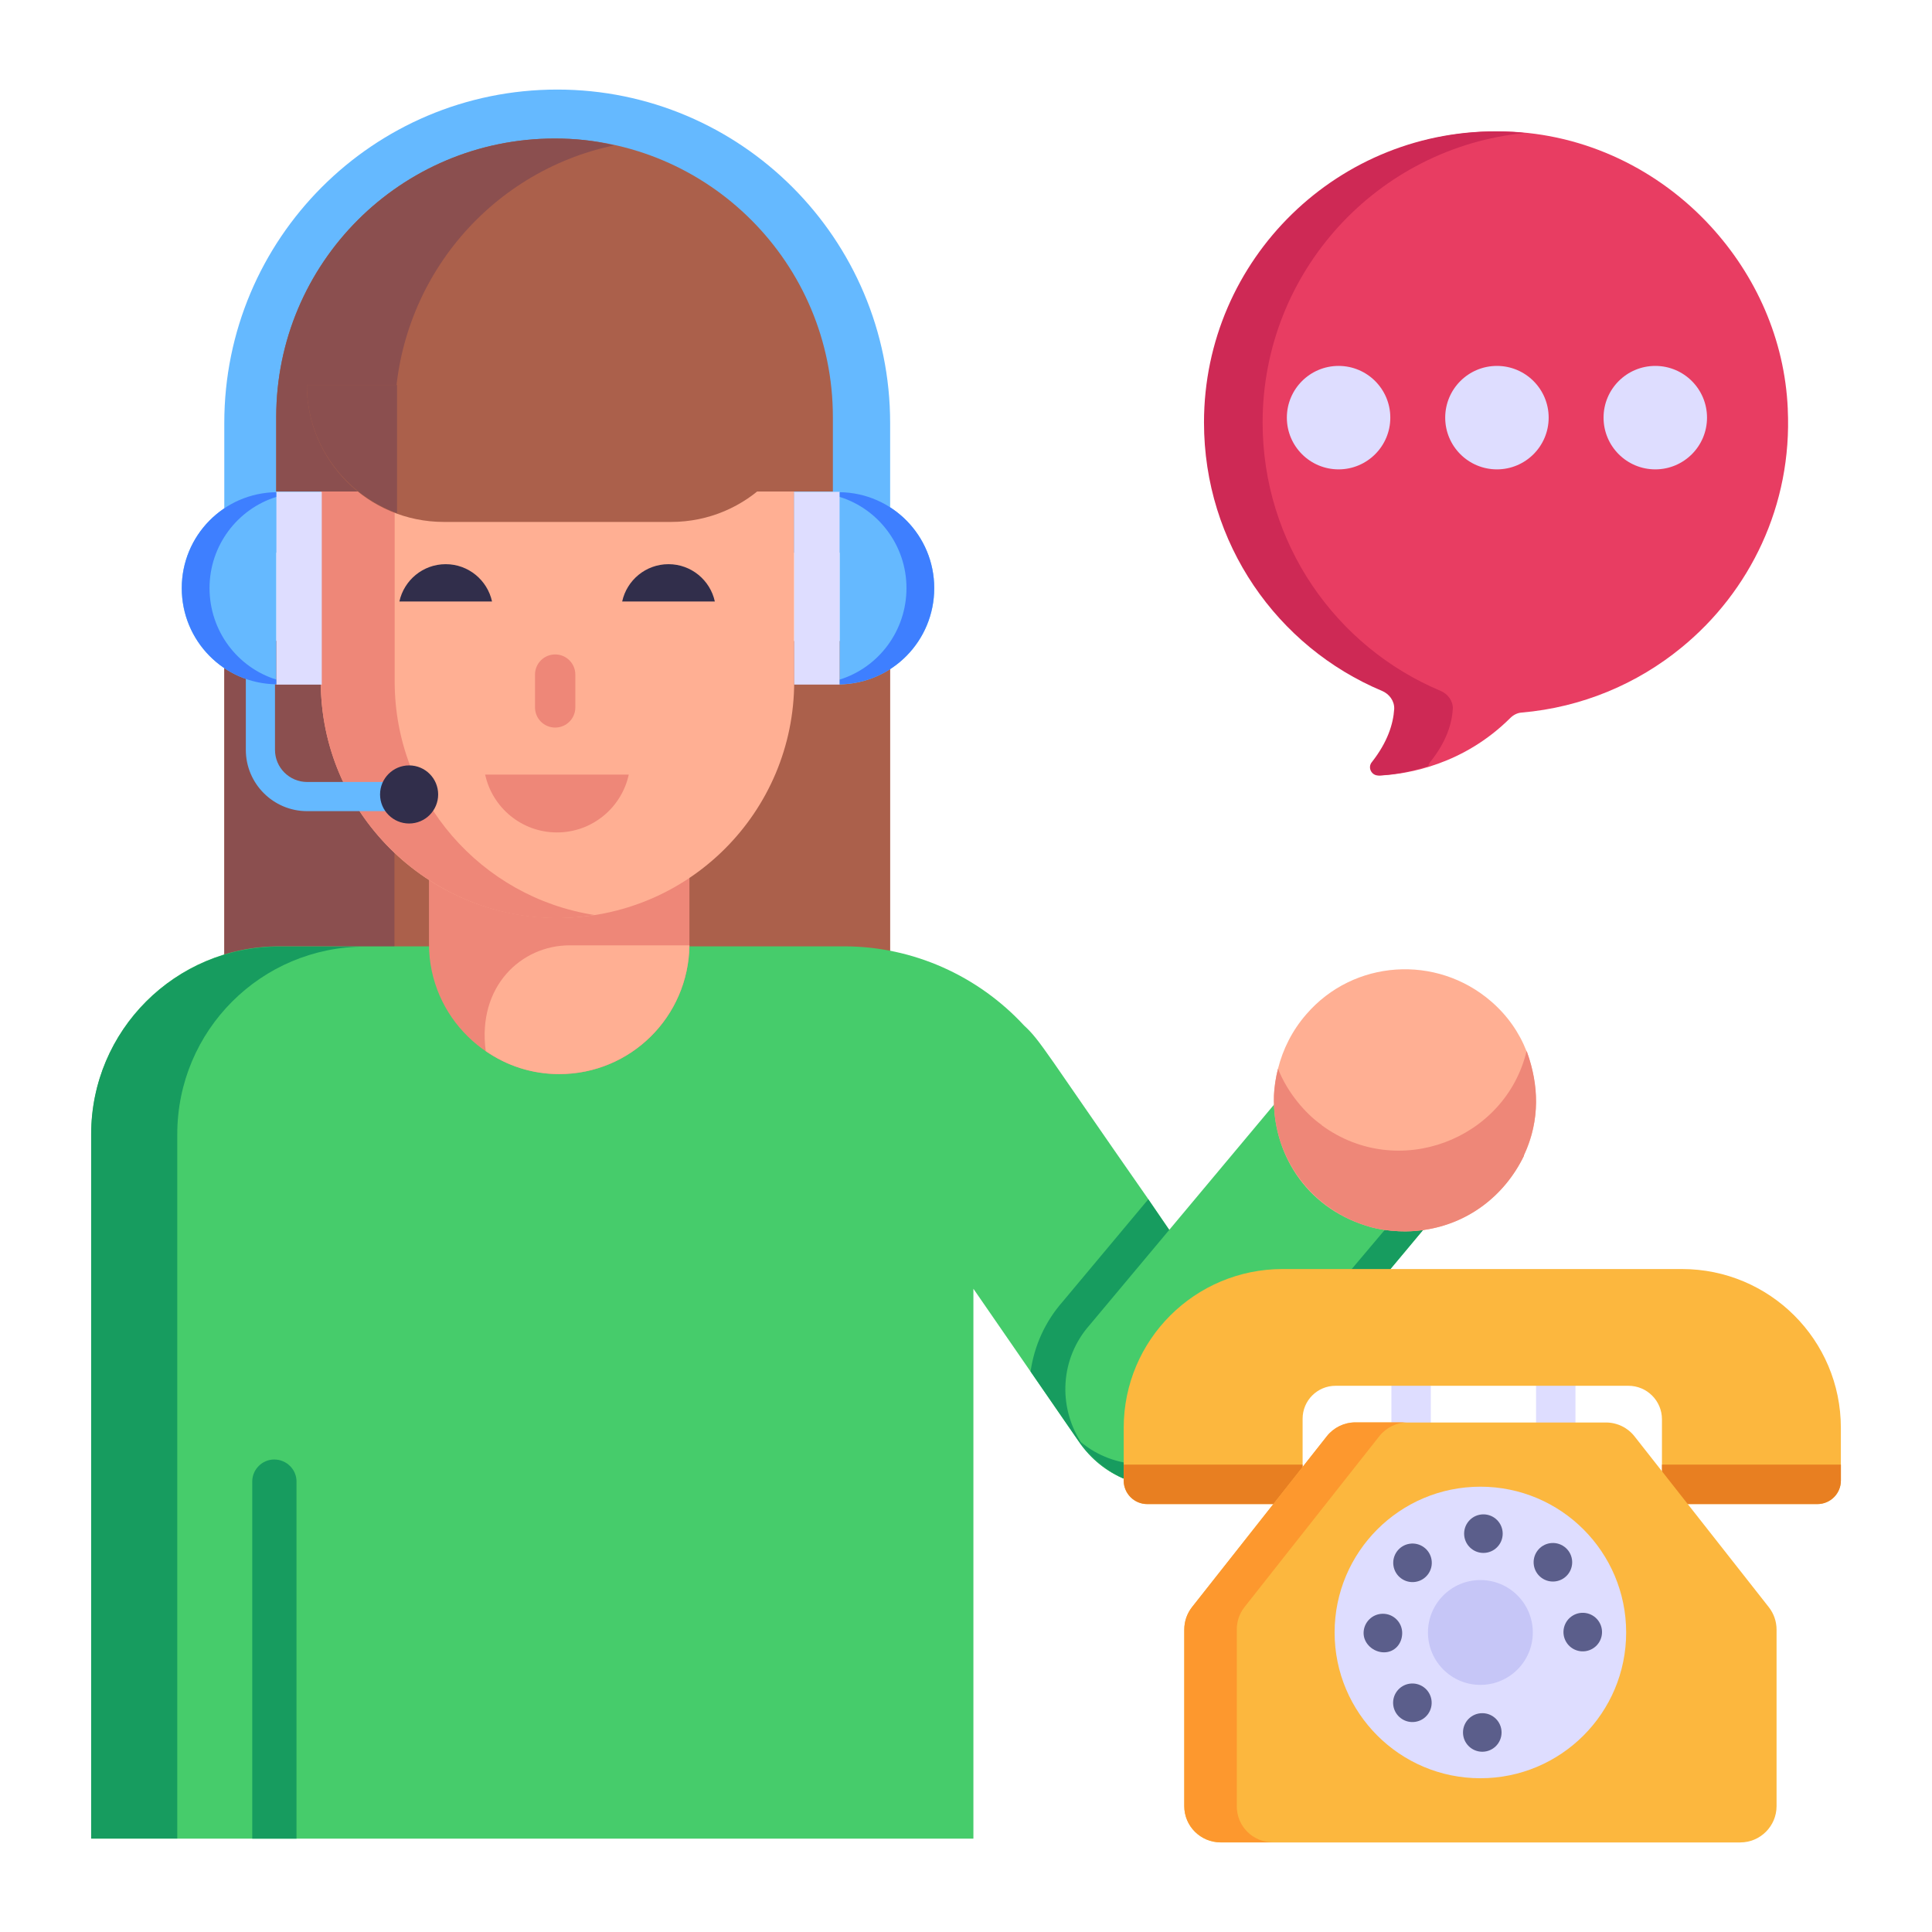 <!-- icon666.com - MILLIONS vector ICONS FREE --><svg id="Layer_1" enable-background="new 0 0 53 53" viewBox="0 0 53 53" xmlns="http://www.w3.org/2000/svg"><g id="_x39_5"><g><path d="m6.154 17.585h18.266v13.389h-18.266z" fill="#ab604b"></path></g><g><path d="m6.154 17.585h4.667v13.389h-4.667z" fill="#8b4f4f"></path></g><g><g><g><path d="m34.497 38.62c-.478 2.465-3.561 2.892-4.904.922-.09-.13-3.037-4.402-2.89-4.188v15.085h-24.199v-19.33c0-2.843 2.306-5.148 5.148-5.148h15.511c1.882 0 3.671.809 4.932 2.174.451.414.563.689 3.407 4.763.069.101 2.709 3.964 2.541 3.718.442.602.565 1.318.452 2.005z" fill="#46cc6b"></path></g></g><g><g><path d="m10.011 25.968c-2.846 0-5.148 2.303-5.148 5.148v19.32h-2.363v-19.32c0-2.846 2.313-5.148 5.148-5.148z" fill="#179c5f"></path></g></g><g><g><g><path d="m34.494 38.622c-.454 2.422-3.537 2.913-4.901.92-.069-.1-1.406-2.041-1.321-1.917.098-.695.391-1.36.88-1.917l2.348-2.808c.206.301 2.701 3.948 2.543 3.717.44.597.567 1.321.45 2.005z" fill="#179c5f"></path></g><g><path d="m29.644 39.551.005.008c1.002 1.502 3.06 1.645 4.268.315l5.12-6.13.222-.266-.613-.531-2.386-2.077c-.005-.008-.016-.024-.03-.027-.101-.087-1.105-.958-1.004-.87-1.147 1.371-5.626 6.726-5.339 6.382-.803.912-.864 2.212-.243 3.196z" fill="#46cc6b"></path></g></g><g><path d="m29.649 39.559c1.008 1.51 3.066 1.638 4.268.315l5.12-6.13c.014.003.014.003.022-.003l.211-.247-.011-.016-.613-.531-.659.793c-4.577 5.411-4.525 5.568-5.139 5.978-.968.646-2.279.604-3.199-.158z" fill="#179c5f"></path></g><g><path d="m37.474 33.623c.326.115.966.212 1.563.121.014.003.014.003.022-.003 1.194-.169 2.205-.917 2.747-2.034.003-.014-.003-.022.005-.027.362-.746.466-1.74.077-2.827-.005-.008-.005-.008-.011-.016-.201-.513-.524-.979-.969-1.364-1.504-1.302-3.777-1.148-5.071.35-.39.447-.644.961-.778 1.496-0-0-0-0-0-.001-0.0.001-0.0.003-.001.004-.06.24-.103.483-.11.729-.049 1.559.855 3.049 2.525 3.572z" fill="#ffaf93"></path></g><g><path d="m37.474 33.623c.326.115.966.212 1.563.121.014.003.014.003.022-.003 1.194-.169 2.205-.917 2.747-2.034.003-.014-.003-.022.005-.027.438-.964.411-1.894.077-2.827-.005-.008-.005-.008-.011-.016-.579 2.421-3.523 3.567-5.618 2.032-.005-.008-.016-.024-.03-.027-.408-.294-.904-.851-1.17-1.524-.062.242-.097.488-.111.733-.055 1.742 1.064 3.114 2.525 3.572z" fill="#ee8778"></path></g></g><g><path d="m8.134 40.64v9.799h-1.214v-9.799c0-.329.273-.602.602-.602.339 0 .612.273.612.602z" fill="#179c5f"></path></g></g><g><g><path d="m18.913 23.637v2.297c-.027 1.961-1.612 3.532-3.573 3.532-1.915 0-3.572-1.556-3.572-3.572v-2.256z" fill="#ee8778"></path></g><g><path d="m18.913 25.933c-.027 1.961-1.612 3.532-3.573 3.532-.752 0-1.437-.228-2.015-.631-.237-1.777.976-2.901 2.302-2.901z" fill="#ffaf93"></path></g><g><path d="m24.419 11.603v3.559h-18.266v-3.559c0-5.05 4.083-9.146 9.133-9.146 5.036 0 9.133 4.096 9.133 9.146z" fill="#65b9ff"></path></g><g><path d="m21.787 11.925v6.769c0 3.586-2.901 6.487-6.487 6.487-3.586 0-6.5-2.901-6.5-6.487v-6.769z" fill="#ffaf93"></path></g><g><path d="m16.307 25.101c-3.832.638-7.508-2.353-7.508-6.406v-6.769h2.028v6.769c0 3.237 2.377 5.923 5.48 6.406z" fill="#ee8778"></path></g><g><path d="m22.848 11.442v2.041h-15.271v-2.041c0-4.217 3.411-7.642 7.642-7.642 4.217-0 7.629 3.425 7.629 7.642z" fill="#ab604b"></path></g><g><path d="m16.845 3.988c-3.452.725-6.017 3.787-6.017 7.454v2.041h-3.25v-2.041c0-4.217 3.411-7.642 7.642-7.642.551-0 1.101.054 1.625.188z" fill="#8b4f4f"></path></g><g><path d="m7.577 13.493h1.25v5.288h-1.25z" fill="#deddff"></path></g><g><path d="m21.787 13.493h1.25v5.288h-1.25z" fill="#deddff" transform="matrix(-1 0 0 -1 44.824 32.273)"></path></g><g><g><path d="m10.923 22.252h-2.498c-.927 0-1.681-.754-1.681-1.681v-2.44c0-.221.179-.4.4-.4s.4.179.4.4v2.44c0 .486.396.881.881.881h2.498c.221 0 .4.179.4.4s-.179.4-.4.4z" fill="#65b9ff"></path></g></g></g><g><path d="m22.168 10.56v0c0 2.075-1.682 3.758-3.758 3.758h-6.234c-2.075 0-3.758-1.682-3.758-3.758v-0z" fill="#ab604b"></path></g><g><path d="m10.892 10.56h-2.474c0 1.622 1.034 2.992 2.474 3.518v-3.518z" fill="#8b4f4f"></path></g><g><path d="m7.577 13.498c-1.436.028-2.593 1.196-2.593 2.639 0 1.443 1.157 2.611 2.593 2.639z" fill="#65b9ff"></path></g><g><path d="m5.748 16.132c0 1.18.77 2.18 1.83 2.51v.13c-1.44-.02-2.59-1.19-2.59-2.64 0-1.44 1.15-2.61 2.59-2.63v.13c-1.06.33-1.83 1.33-1.83 2.5z" fill="#3e7fff"></path></g><g><path d="m23.037 13.498c1.436.028 2.593 1.196 2.593 2.639 0 1.443-1.157 2.611-2.593 2.639z" fill="#65b9ff"></path></g><g><path d="m24.867 16.132c0 1.18-.77 2.18-1.83 2.51v.13c1.44-.02 2.59-1.19 2.59-2.64 0-1.44-1.15-2.61-2.59-2.63v.13c1.06.33 1.83 1.33 1.83 2.5z" fill="#3e7fff"></path></g><g><g><g><g><path d="m15.783 18.506v.9c0 .306-.247.553-.553.553-.306 0-.553-.247-.553-.553v-.9c0-.306.247-.553.553-.553.309-0.0.553.251.553.553z" fill="#ee8778"></path></g></g><g><path d="m13.309 21.249c.197.907 1.004 1.587 1.97 1.587.966 0 1.773-.68 1.97-1.587z" fill="#ee8778"></path></g></g><g><path d="m13.498 16.501c-.127-.585-.648-1.024-1.271-1.024-.623 0-1.144.439-1.271 1.024z" fill="#312e4b"></path></g><g><path d="m19.61 16.501c-.127-.585-.648-1.024-1.271-1.024-.623 0-1.144.439-1.271 1.024z" fill="#312e4b"></path></g></g><g><circle cx="11.223" cy="21.794" fill="#312e4b" r=".797"></circle></g><g><path d="m49.043 11.222c.126 2.639-1.039 5.009-2.915 6.542-1.215.997-2.731 1.642-4.389 1.784-.117.008-.226.067-.31.151-1.282 1.273-2.789 1.533-3.56 1.575-.193.008-.302-.218-.184-.369.427-.544.586-1.039.612-1.458.008-.218-.126-.41-.327-.494-2.873-1.206-4.892-4.046-4.892-7.363 0-4.481 3.702-8.108 8.226-7.983 2.195.059 4.205 1.055 5.621 2.597 1.24 1.349 2.035 3.099 2.119 5.018z" fill="#e83d62"></path></g><g><path d="m39.854 19.447c-.025.419-.184.913-.62 1.458-.025.033-.042.067-.05.109-.536.176-1.022.243-1.365.26-.193.008-.31-.218-.184-.369.427-.544.586-1.039.612-1.458.008-.218-.134-.41-.335-.494-2.873-1.206-4.883-4.046-4.883-7.363 0-4.481 3.702-8.108 8.217-7.983.193.008.394.017.586.042-4.037.394-7.195 3.803-7.195 7.941 0 3.317 2.01 6.157 4.883 7.363.201.084.343.276.335.494z" fill="#ce2955"></path></g><g><g><circle cx="36.721" cy="11.457" fill="#deddff" r="1.419"></circle></g><g><circle cx="41.065" cy="11.457" fill="#deddff" r="1.419"></circle></g><g><circle cx="45.409" cy="11.457" fill="#deddff" r="1.419"></circle></g></g><g><path d="m38.17 37.357h1.081v2.903h-1.081z" fill="#deddff"></path></g><g><path d="m42.138 37.357h1.081v2.903h-1.081z" fill="#deddff"></path></g><g><g><path d="m50.5 39.172v1.444c0 .356-.289.645-.645.645h-3.618c-.356 0-.645-.289-.645-.645v-1.681c0-.508-.412-.919-.919-.919h-8.035c-.5 0-.904.405-.904.904v1.696c0 .356-.289.645-.645.645h-3.618c-.356 0-.645-.289-.645-.645v-1.444c0-2.417 1.957-4.359 4.359-4.359h10.956c2.402 0 4.359 1.942 4.359 4.359z" fill="#fcb73e"></path></g></g><g><g><path d="m30.826 40.178v.438c0 .356.289.645.645.645h3.618c.356 0 .645-.289.645-.645v-.438z" fill="#e87f21"></path></g><g><path d="m45.593 40.178v.438c0 .356.289.645.645.645h3.618c.356 0 .645-.289.645-.645v-.438z" fill="#e87f21"></path></g></g><g><path d="m48.736 44.706v4.84c0 .551-.447.997-.997.997h-14.254c-.551 0-.997-.447-.997-.997v-4.839c0-.224.076-.442.214-.618l3.697-4.686c.189-.24.478-.38.783-.38h6.874c.306 0 .595.14.784.381l3.683 4.685c.138.176.213.393.213.616z" fill="#fcb73e"></path></g><g><path d="m33.928 44.709v4.84c0 .55.44.99.99.99h-1.43c-.55 0-1-.44-1-.99v-4.84c0-.23.07-.44.21-.62l3.7-4.69c.19-.24.48-.38.78-.38h1.44c-.3 0-.59.14-.78.38l-3.7 4.69c-.14.18-.21.39-.21.62z" fill="#fd982e"></path></g><g><g><circle cx="40.611" cy="44.783" fill="#deddff" r="3.999"></circle></g><g><circle cx="40.611" cy="44.783" fill="#c6c6f7" r="1.438"></circle></g></g><g><circle cx="40.694" cy="42.072" fill="#5b5e8b" r=".529"></circle></g><g><circle cx="40.663" cy="47.526" fill="#5b5e8b" r=".529"></circle></g><g><ellipse cx="38.766" cy="42.871" fill="#5b5e8b" rx=".529" ry=".529" transform="matrix(.988 -.153 .153 .988 -6.111 6.447)"></ellipse></g><g><path d="m37.937 44.27c.292 0.0.529.237.529.529 0 .292-.206.529-.498.529-.292-0-.561-.237-.561-.529 0-.292.237-.529.529-.529z" fill="#5b5e8b"></path></g><g><ellipse cx="43.421" cy="44.799" fill="#5b5e8b" rx=".529" ry=".529" transform="matrix(.854 -.52 .52 .854 -16.958 29.093)"></ellipse></g><g><ellipse cx="38.766" cy="46.727" fill="#5b5e8b" rx=".529" ry=".529" transform="matrix(.59 -.807 .807 .59 -21.835 50.427)"></ellipse></g><g><ellipse cx="42.623" cy="42.871" fill="#5b5e8b" rx=".529" ry=".529" transform="matrix(.59 -.807 .807 .59 -17.144 51.96)"></ellipse></g></g></svg>